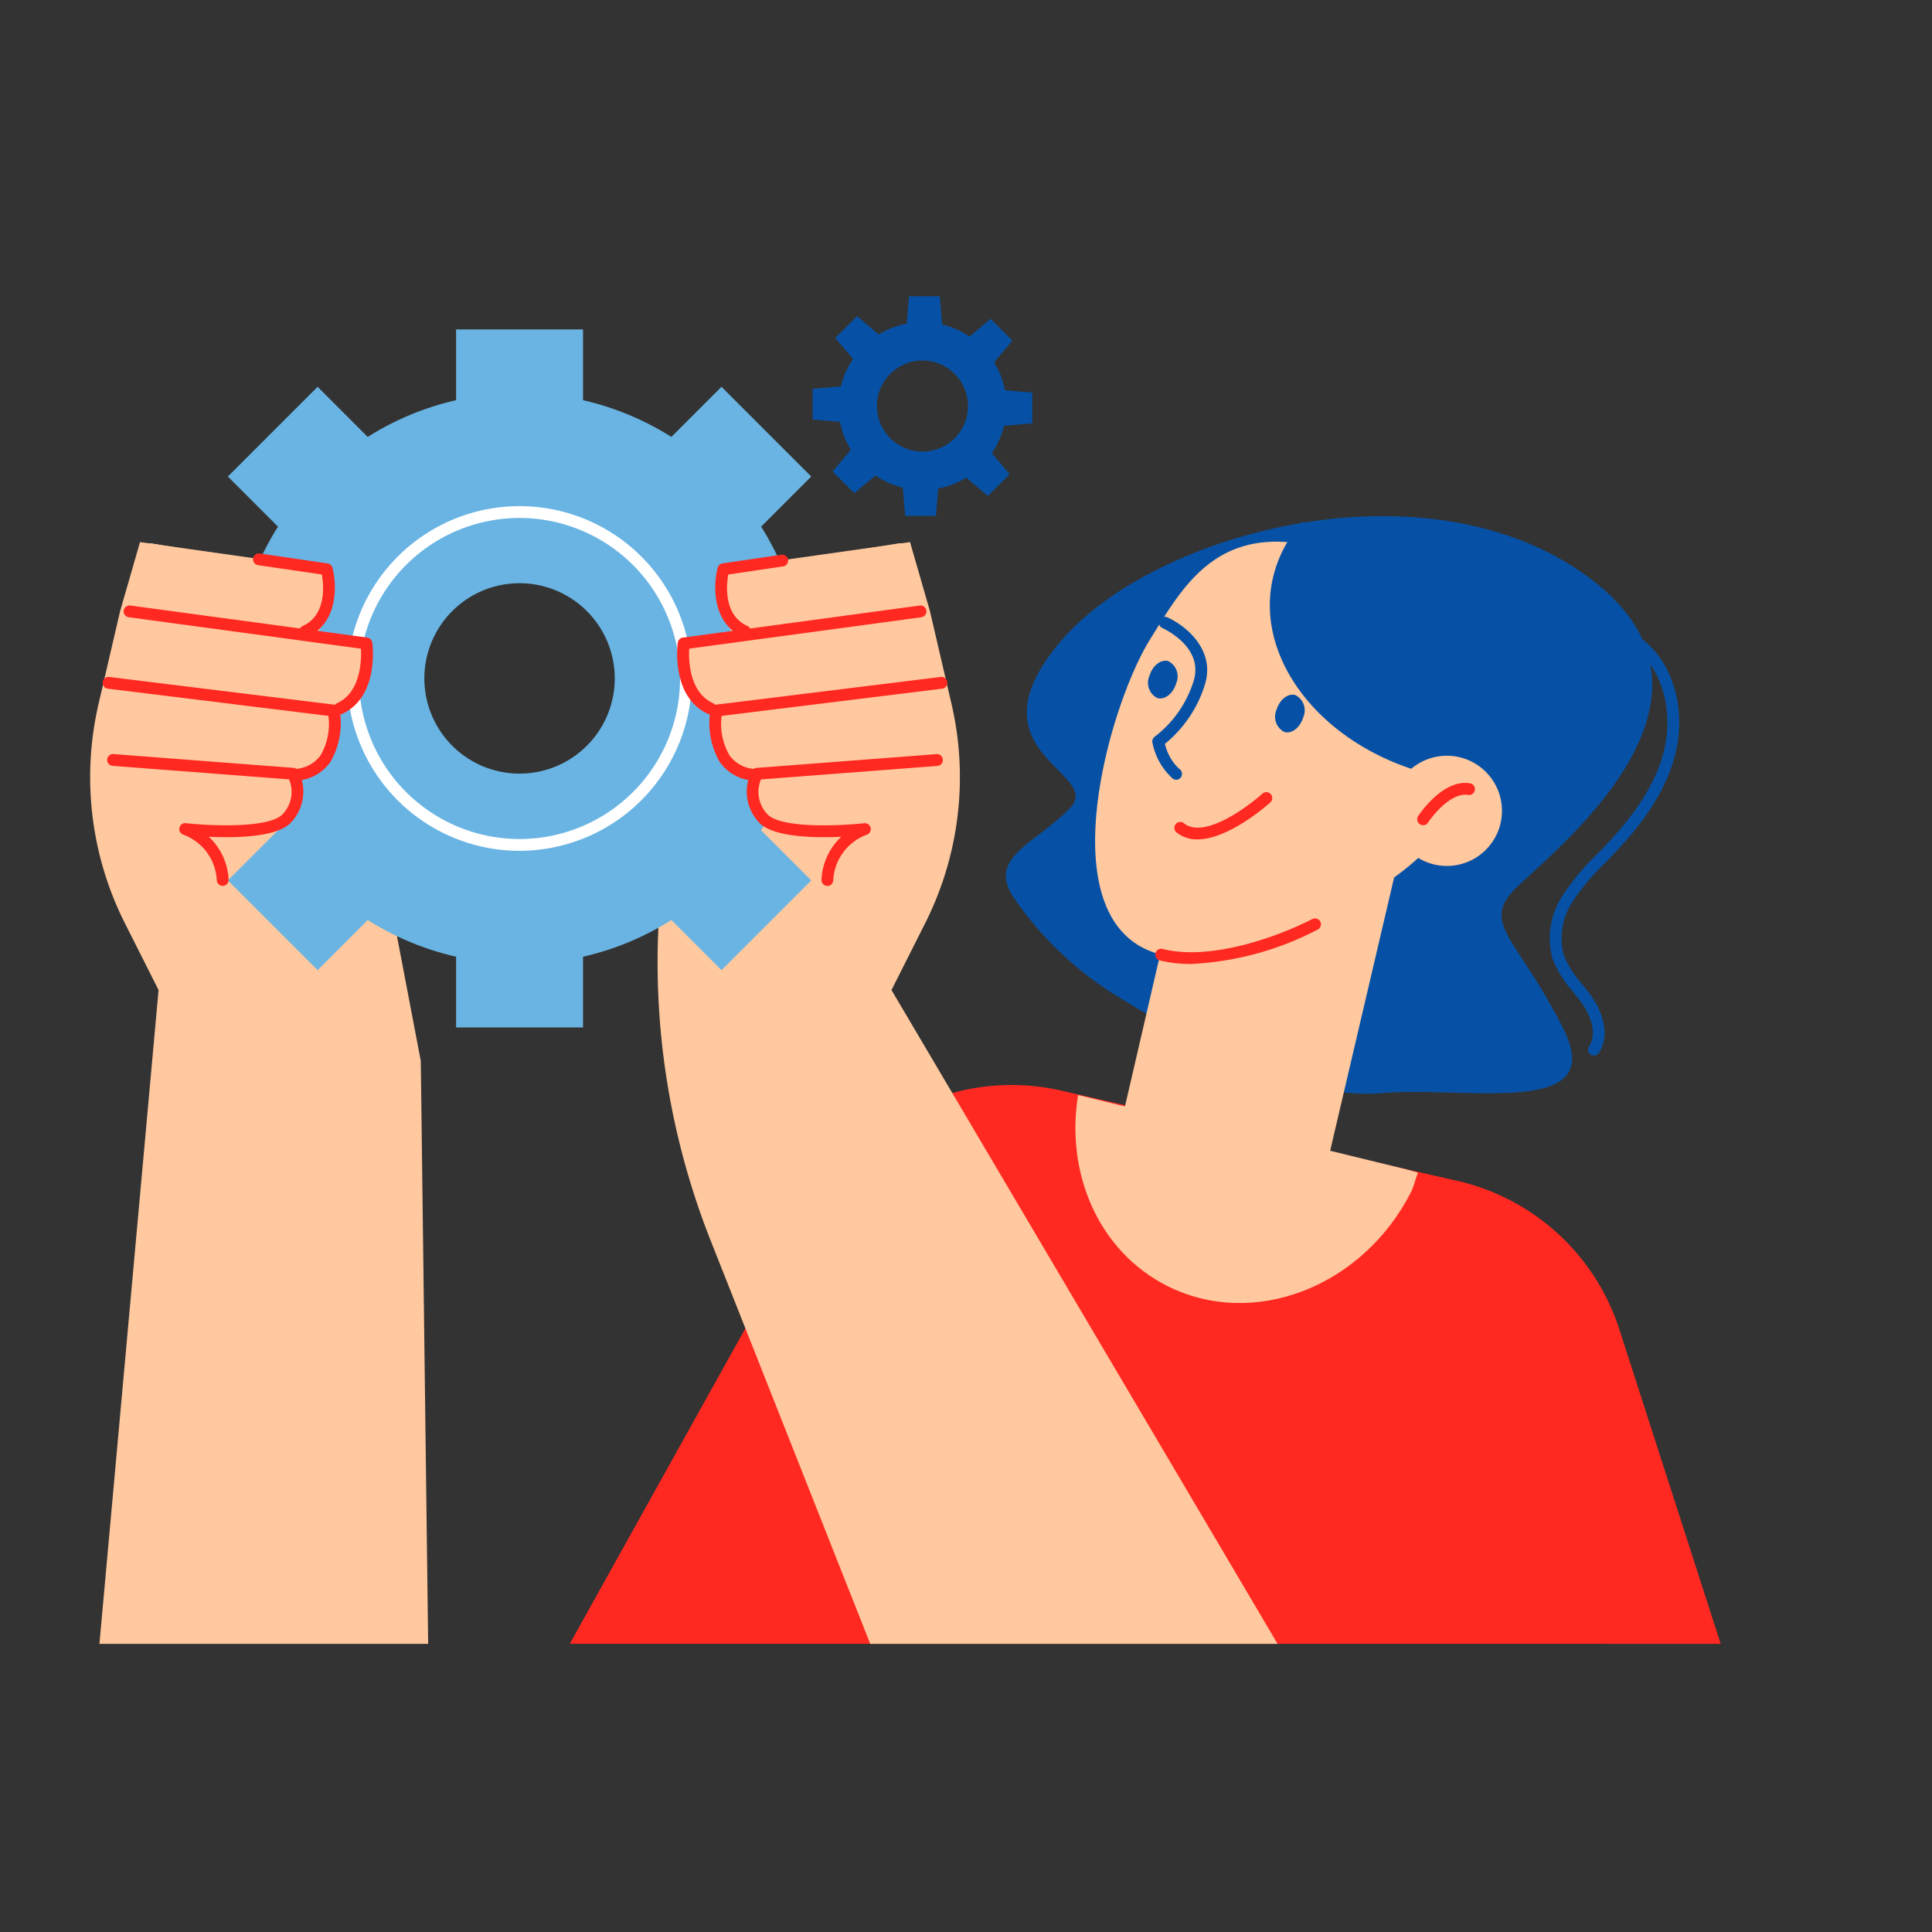 <svg xmlns="http://www.w3.org/2000/svg" xmlns:xlink="http://www.w3.org/1999/xlink" width="150" height="150" viewBox="0 0 150 150">
  <rect x="0" y="0" width="150" height="150" fill="#333333" stroke="none"/>
  <defs>
    <clipPath id="clip-path">
      <rect id="長方形_2651" data-name="長方形 2651" width="136" height="104.626" fill="none"/>
    </clipPath>
  </defs>
  <g id="グループ_5904" data-name="グループ 5904" transform="translate(-997 -2041)">
    <g id="グループ_5607" data-name="グループ 5607" transform="translate(1004 2064)">
      <g id="グループ_5606" data-name="グループ 5606" clip-path="url(#clip-path)">
        <path id="パス_5075" data-name="パス 5075" d="M170.465,176.781l-7.92-24.573A17.267,17.267,0,0,0,150,140.833l-30.757-7.007a17.267,17.267,0,0,0-18.835,8.283l-19.3,34.671Z" transform="translate(-43.871 -72.155)" fill="#ff2921"/>
        <path id="パス_5076" data-name="パス 5076" d="M26.242,127.116,25.67,81.863,18.381,43.631,3.871,41.577,2.327,46.933.655,54.127a25.181,25.181,0,0,0,2.04,17.039l2.616,5.191L.72,127.116Z" transform="translate(0 -22.49)" fill="#ffc89e"/>
        <path id="パス_5077" data-name="パス 5077" d="M112.473,127.116l-12.386-31.3a58.705,58.705,0,0,1-2.9-33.531l3.868-18.654,14.509-2.054,1.544,5.356,1.673,7.194a25.183,25.183,0,0,1-2.041,17.039l-2.616,5.191L144.1,127.116Z" transform="translate(-51.909 -22.49)" fill="#ffc89e"/>
        <path id="パス_5078" data-name="パス 5078" d="M67.79,37.641V27.786H62.295a22.083,22.083,0,0,0-2.849-6.86l3.89-3.891-6.968-6.968-3.89,3.892a22.023,22.023,0,0,0-6.861-2.85V5.614H35.763v5.495a22.025,22.025,0,0,0-6.861,2.85l-3.89-3.892-6.968,6.968,3.89,3.891a22.029,22.029,0,0,0-2.849,6.86H13.591v9.855h5.495A22.023,22.023,0,0,0,21.934,44.5l-3.89,3.891,6.968,6.966,3.89-3.892a22.015,22.015,0,0,0,6.861,2.85v5.495h9.855V54.318a22.012,22.012,0,0,0,6.861-2.85l3.89,3.892,6.968-6.966L59.446,44.5a22.077,22.077,0,0,0,2.849-6.861ZM40.69,40.1a7.391,7.391,0,1,1,7.391-7.391A7.39,7.39,0,0,1,40.69,40.1" transform="translate(-7.352 -3.037)" fill="#69b4e3"/>
        <path id="パス_5079" data-name="パス 5079" d="M56.854,62.258a13.38,13.38,0,1,1,13.38-13.38,13.4,13.4,0,0,1-13.38,13.38m0-25.841A12.462,12.462,0,1,0,69.316,48.878,12.476,12.476,0,0,0,56.854,36.416" transform="translate(-23.516 -19.201)" fill="#fff"/>
        <path id="パス_5080" data-name="パス 5080" d="M163.858,74.668c4.871,2.982,13.343,7.88,20.125,7.321s17.642,1.957,14.189-4.964-6.368-8.127-3.9-10.748,18.548-14.6,6.12-24.129-33.963-3.873-41.3,4.807,3.509,10.127.729,12.942-6.474,3.823-4.28,6.992a26.613,26.613,0,0,0,8.31,7.779" transform="translate(-83.778 -20.117)" fill="#0651a5"/>
        <path id="パス_5081" data-name="パス 5081" d="M166.843,108.528c.045.011.089.017.134.028l3.5.855L175.9,85.977l15.935,3.69-5.427,23.183,5.889,1.439c.314.077.619.175.928.264-.148.346-.348,1.133-.521,1.473-3.781,7.438-12.281,10.7-18.985,7.3-5.285-2.687-7.873-8.718-6.881-14.8" transform="translate(-90.135 -46.506)" fill="#ffc89e"/>
        <path id="パス_5083" data-name="パス 5083" d="M187.03,71.214c-3.146,1.6-10.173,4.164-14.045,1.413-6.02-4.278-1.706-18.835,1.253-23.564s6.037-10.7,17.329-5.61,2.569,8.516,2.569,8.516-1.274,4.139.086,5.647,9.557,5.083-7.191,13.6" transform="translate(-91.931 -22.452)" fill="#ffc89e"/>
        <path id="パス_5084" data-name="パス 5084" d="M182.893,108.755a9.877,9.877,0,0,1-2.418-.276.459.459,0,0,1,.226-.89c3.475.883,8.434-.7,11.624-2.322a.459.459,0,1,1,.416.819,23.677,23.677,0,0,1-9.848,2.67" transform="translate(-97.434 -56.913)" fill="#ff2921"/>
        <path id="パス_5085" data-name="パス 5085" d="M181.476,66.854a.457.457,0,0,1-.243-.07,5.1,5.1,0,0,1-1.593-2.8.461.461,0,0,1,.19-.483,8.667,8.667,0,0,0,3.013-4.334c.788-2.616-2.3-4.032-2.435-4.091a.459.459,0,0,1,.372-.839c1.375.61,3.761,2.48,2.942,5.2a9.593,9.593,0,0,1-3.112,4.631,3.837,3.837,0,0,0,1.109,1.943.459.459,0,0,1-.244.848" transform="translate(-97.164 -29.316)" fill="#0651a5"/>
        <path id="パス_5086" data-name="パス 5086" d="M185.112,87.531a2.469,2.469,0,0,1-1.639-.563.459.459,0,0,1,.591-.7c1.517,1.276,4.916-1.217,6.1-2.286a.459.459,0,0,1,.616.682c-.159.144-3.21,2.87-5.666,2.87" transform="translate(-99.155 -45.362)" fill="#ff2921"/>
        <path id="パス_5087" data-name="パス 5087" d="M200.551,68.536c.24-.79.9-1.29,1.464-1.117a1.338,1.338,0,0,1,.594,1.743c-.24.79-.9,1.29-1.464,1.117a1.338,1.338,0,0,1-.595-1.743" transform="translate(-108.433 -36.449)" fill="#0651a5"/>
        <path id="パス_5088" data-name="パス 5088" d="M179.059,62.794c.24-.79.9-1.29,1.464-1.117a1.338,1.338,0,0,1,.595,1.743c-.24.79-.9,1.29-1.464,1.117a1.338,1.338,0,0,1-.595-1.743" transform="translate(-96.808 -33.343)" fill="#0651a5"/>
        <path id="パス_5089" data-name="パス 5089" d="M217.532,57.606c-.061.261-.134.517-.216.769a20.011,20.011,0,0,1-4.968-.512c-8.473-1.962-14.116-8.843-12.6-15.37a9.749,9.749,0,0,1,2.27-4.32c17.225,2.219,17.11,12.561,15.518,19.432" transform="translate(-107.912 -20.649)" fill="#0651a5"/>
        <path id="パス_5090" data-name="パス 5090" d="M220.236,81.017a4.278,4.278,0,1,0,5.132-3.2,4.277,4.277,0,0,0-5.132,3.2" transform="translate(-119.069 -42.031)" fill="#ffc89e"/>
        <path id="パス_5091" data-name="パス 5091" d="M250.253,90.31a.459.459,0,0,1-.382-.713c.639-.96.153-2.331-.514-3.294-.231-.334-.5-.665-.752-.986a8.43,8.43,0,0,1-1.563-2.516,6.03,6.03,0,0,1,.823-4.99,18.264,18.264,0,0,1,2.625-3.131q.289-.3.575-.594c2.561-2.676,4.032-5.044,4.629-7.456.626-2.53.2-5.939-2.155-7.854a.459.459,0,0,1,.579-.713c2.312,1.879,3.3,5.41,2.467,8.787s-3.172,6.111-4.856,7.87c-.192.2-.387.4-.582.6a17.539,17.539,0,0,0-2.5,2.968,5.125,5.125,0,0,0-.736,4.219,7.617,7.617,0,0,0,1.409,2.235c.266.333.541.677.79,1.036.838,1.211,1.416,2.983.524,4.326a.458.458,0,0,1-.383.2" transform="translate(-133.5 -31.352)" fill="#0651a5"/>
        <path id="パス_5092" data-name="パス 5092" d="M121.255,62.32c.5-4.3-1.874-14.572-1.976-15.006l-1.165-5.057a.6.6,0,0,0-.676-.473l-13.021,2.18a.645.645,0,0,0-.509.484,5.293,5.293,0,0,0,.744,4.488l-3.023.469a.65.65,0,0,0-.53.561c-.023.168-.537,4.114,2.134,5.392a5.64,5.64,0,0,0,.7,3.441,3.1,3.1,0,0,0,1.881,1.3,3.375,3.375,0,0,0,.892,3.2c.988.931,5.044.987,6.869.909-.536.661-1.787,2.475-1.758,3.784.009.38,8.9-.954,9.442-5.673" transform="translate(-54.657 -22.597)" fill="#ffc89e"/>
        <path id="パス_5093" data-name="パス 5093" d="M101.875,60.764a.448.448,0,0,1-.189-.041c-2.9-1.315-2.386-5.368-2.363-5.539a.459.459,0,0,1,.393-.394l18.39-2.488a.459.459,0,0,1,.123.91l-18.024,2.438c-.046.916.01,3.4,1.86,4.237a.459.459,0,0,1-.19.877" transform="translate(-53.699 -28.288)" fill="#ff2921"/>
        <path id="パス_5094" data-name="パス 5094" d="M108.021,50.117a.448.448,0,0,1-.189-.041c-2.351-1.067-2.292-3.969-1.932-5.355a.458.458,0,0,1,.377-.338l4.57-.672a.453.453,0,0,1,.521.387.459.459,0,0,1-.387.521l-4.254.625c-.148.827-.379,3.151,1.484,4a.459.459,0,0,1-.19.877" transform="translate(-57.182 -23.641)" fill="#ff2921"/>
        <path id="パス_5095" data-name="パス 5095" d="M108.023,72.417a.454.454,0,0,1-.07-.006,3.476,3.476,0,0,1-2.414-1.419,6.022,6.022,0,0,1-.721-4.089.458.458,0,0,1,.4-.372L122.7,64.375a.459.459,0,0,1,.112.911L105.68,67.4a4.81,4.81,0,0,0,.61,3.064,2.563,2.563,0,0,0,1.8,1.04.459.459,0,0,1-.069.913" transform="translate(-56.65 -34.819)" fill="#ff2921"/>
        <path id="パス_5096" data-name="パス 5096" d="M117.312,87.661h-.033a.459.459,0,0,1-.426-.49,4.851,4.851,0,0,1,1.537-3.323c-2.04.094-5.109.039-6.278-1a3.5,3.5,0,0,1-.686-4.089.457.457,0,0,1,.377-.257l13.981-1.071a.464.464,0,0,1,.493.423.459.459,0,0,1-.423.493l-13.7,1.049a2.505,2.505,0,0,0,.567,2.767c1.193,1.064,5.783.818,7.45.633a.464.464,0,0,1,.5.362.459.459,0,0,1-.312.533,3.982,3.982,0,0,0-2.593,3.548.459.459,0,0,1-.457.427" transform="translate(-60.073 -41.881)" fill="#ff2921"/>
        <path id="パス_5097" data-name="パス 5097" d="M1.947,62.32c-.5-4.3,1.874-14.572,1.975-15.006l1.165-5.057a.6.6,0,0,1,.676-.473l13.021,2.18a.645.645,0,0,1,.509.484,5.293,5.293,0,0,1-.744,4.488l3.023.469a.65.65,0,0,1,.53.561c.023.168.537,4.114-2.134,5.392a5.64,5.64,0,0,1-.7,3.441,3.1,3.1,0,0,1-1.881,1.3,3.375,3.375,0,0,1-.892,3.2c-.988.931-5.044.987-6.869.909.536.661,1.787,2.475,1.758,3.784-.009.38-8.9-.954-9.442-5.673" transform="translate(-1.016 -22.597)" fill="#ffc89e"/>
        <path id="パス_5098" data-name="パス 5098" d="M22.417,60.764a.459.459,0,0,1-.19-.877c1.85-.84,1.906-3.321,1.86-4.237L6.063,53.211a.459.459,0,0,1,.123-.91l18.391,2.488a.46.46,0,0,1,.394.394c.023.172.535,4.224-2.364,5.539a.448.448,0,0,1-.189.041" transform="translate(-3.064 -28.288)" fill="#ff2921"/>
        <path id="パス_5099" data-name="パス 5099" d="M31.589,50a.459.459,0,0,1-.19-.877c1.862-.845,1.633-3.169,1.484-4L27.935,44.4a.459.459,0,0,1-.387-.521.453.453,0,0,1,.521-.387l5.264.774a.458.458,0,0,1,.377.339c.36,1.386.419,4.288-1.932,5.355a.448.448,0,0,1-.189.041" transform="translate(-14.898 -23.521)" fill="#ff2921"/>
        <path id="パス_5100" data-name="パス 5100" d="M17.292,72.418a.459.459,0,0,1-.069-.913,2.563,2.563,0,0,0,1.8-1.04,4.809,4.809,0,0,0,.61-3.064L2.5,65.288a.459.459,0,0,1,.112-.911L20.1,66.534a.458.458,0,0,1,.4.372,6.022,6.022,0,0,1-.721,4.089,3.477,3.477,0,0,1-2.414,1.419.454.454,0,0,1-.07.006" transform="translate(-1.137 -34.82)" fill="#ff2921"/>
        <path id="パス_5101" data-name="パス 5101" d="M11.847,87.661a.458.458,0,0,1-.457-.427,3.982,3.982,0,0,0-2.595-3.549.459.459,0,0,1-.309-.533.465.465,0,0,1,.5-.36c1.666.185,6.256.431,7.45-.633A2.5,2.5,0,0,0,17,79.391L3.3,78.342a.459.459,0,0,1-.423-.493.465.465,0,0,1,.493-.423L17.355,78.5a.457.457,0,0,1,.377.257,3.5,3.5,0,0,1-.686,4.089c-1.168,1.043-4.239,1.1-6.278,1a4.851,4.851,0,0,1,1.537,3.323.459.459,0,0,1-.426.49h-.033" transform="translate(-1.558 -41.881)" fill="#ff2921"/>
        <path id="パス_5102" data-name="パス 5102" d="M139.238,9.872V7.478L137.11,7.3a6.476,6.476,0,0,0-.838-2.174l1.421-1.679L136,1.756l-1.629,1.378a6.5,6.5,0,0,0-2.131-.942L132.058,0h-2.393l-.177,2.127a6.468,6.468,0,0,0-2.173.84l-1.679-1.421-1.692,1.692,1.378,1.629A6.478,6.478,0,0,0,124.379,7l-2.193.183V9.573l2.127.177a6.454,6.454,0,0,0,.839,2.173l-1.42,1.68,1.692,1.692,1.629-1.378a6.485,6.485,0,0,0,2.131.942l.182,2.193h2.393l.177-2.127a6.486,6.486,0,0,0,2.173-.839l1.679,1.421,1.692-1.693L136.1,12.185a6.493,6.493,0,0,0,.942-2.13Zm-8.526,2.187a3.534,3.534,0,1,1,3.533-3.533,3.533,3.533,0,0,1-3.533,3.533" transform="translate(-66.092 0.001)" fill="#0651a5"/>
        <path id="パス_5103" data-name="パス 5103" d="M224.887,85.585a.459.459,0,0,1-.384-.71c.077-.119,1.923-2.9,4.022-2.542a.459.459,0,0,1-.151.906c-1.254-.211-2.665,1.474-3.1,2.139a.459.459,0,0,1-.385.208" transform="translate(-121.396 -44.518)" fill="#ff2921"/>
      </g>
    </g>
    <rect id="長方形_2806" data-name="長方形 2806" width="150" height="150" transform="translate(997 2041)" fill="none" opacity="0.411"/>
  </g>
</svg>

